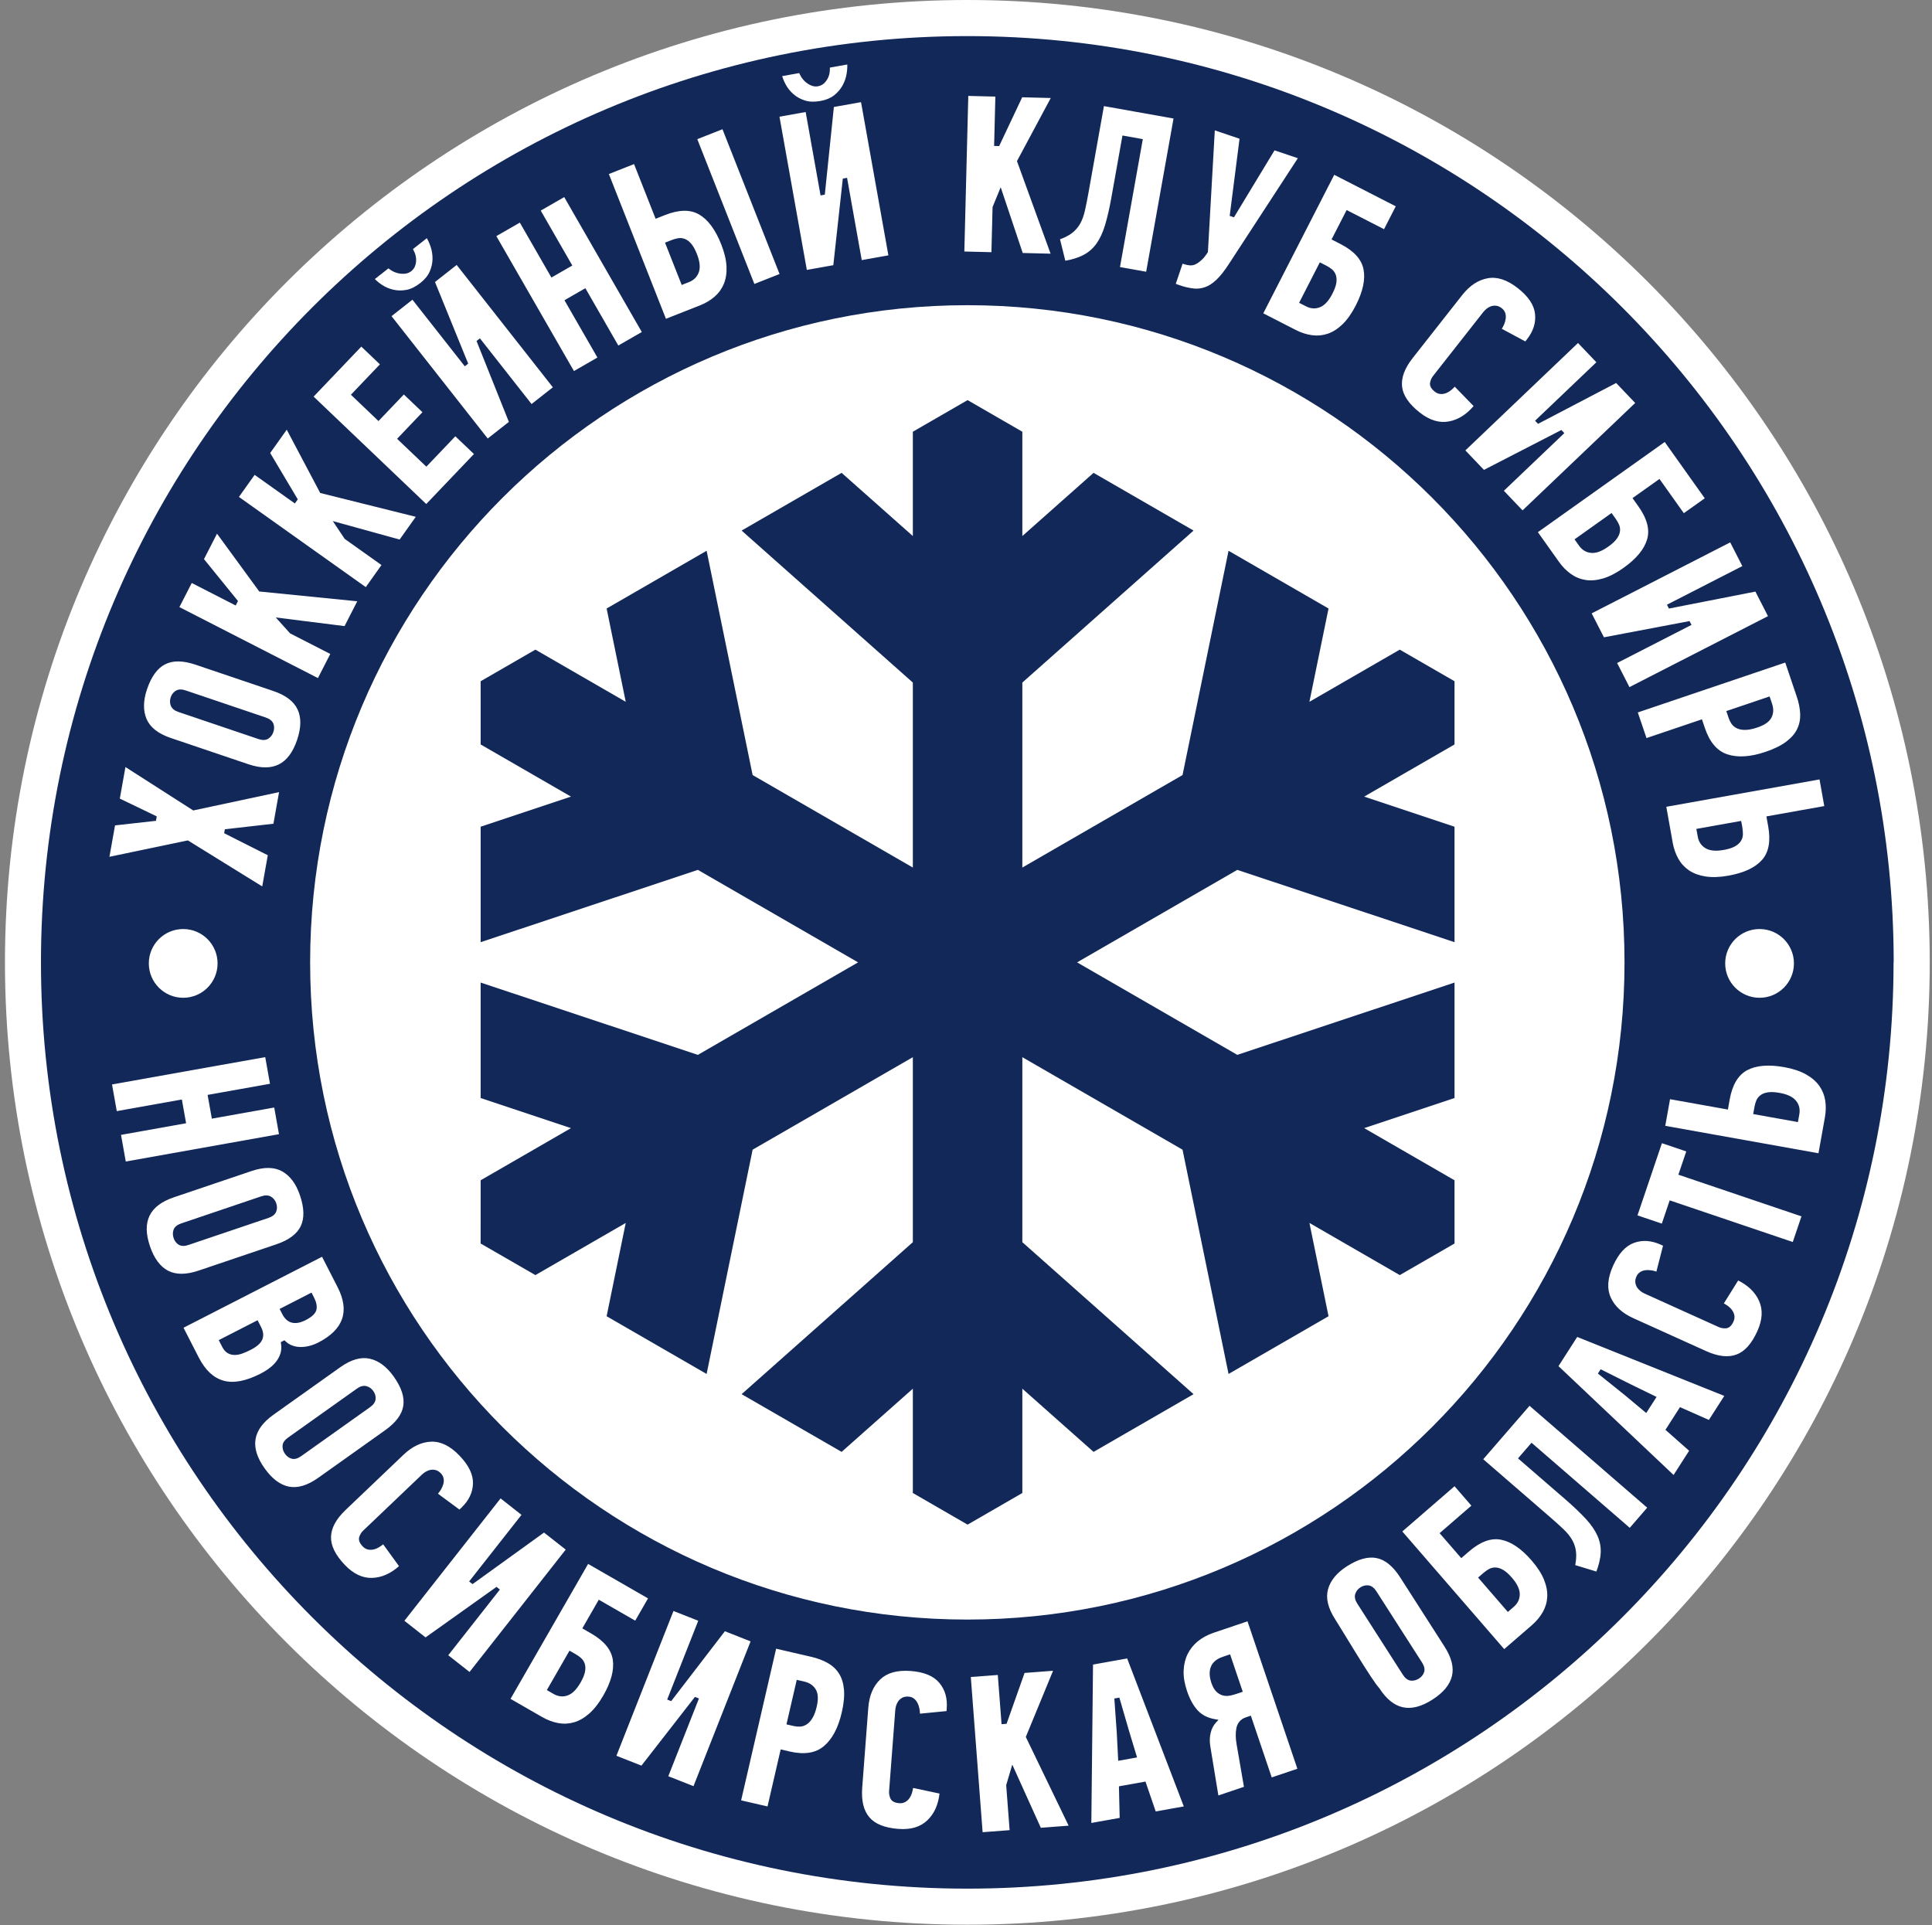 <svg width="277" height="276" viewBox="0 0 277 276" fill="none" xmlns="http://www.w3.org/2000/svg">
<rect x="0" y="0" width="277" height="276" fill="#808080" stroke="none"/>
<g clip-path="url(#clip0_710_12474)">
<path fill-rule="evenodd" clip-rule="evenodd" d="M276.675 137.982C276.675 214.188 214.897 275.964 138.693 275.964C62.487 275.964 0.711 214.188 0.711 137.983C0.711 61.777 62.487 0 138.693 0C214.897 0 276.675 61.777 276.675 137.982Z" fill="white"/>
<path fill-rule="evenodd" clip-rule="evenodd" d="M232.588 231.892C256.621 207.86 271.487 174.656 271.487 137.983H271.507C271.507 101.323 256.633 68.118 232.588 44.074C208.556 20.042 175.353 5.175 138.679 5.175C102.006 5.175 68.803 20.041 44.771 44.073C20.738 68.106 5.873 101.31 5.873 137.984C5.873 174.657 20.738 207.86 44.771 231.893C68.803 255.925 102.006 270.79 138.679 270.79C175.353 270.79 208.556 255.925 232.588 231.892ZM232.915 137.983C232.915 164.002 222.369 187.56 205.317 204.612C188.268 221.662 164.71 232.21 138.691 232.21C112.671 232.21 89.115 221.662 72.063 204.612C55.013 187.56 44.465 164.002 44.465 137.984C44.465 111.963 55.012 88.405 72.062 71.355C89.113 54.306 112.67 43.758 138.691 43.758C164.711 43.758 188.269 54.304 205.319 71.354C222.369 88.404 232.915 111.963 232.915 137.983Z" fill="#112859"/>
<path fill-rule="evenodd" clip-rule="evenodd" d="M255.762 141.615C256.653 140.723 257.205 139.491 257.205 138.13C257.205 136.77 256.653 135.538 255.762 134.646C254.87 133.755 253.638 133.203 252.277 133.203C250.915 133.203 249.682 133.754 248.791 134.645C247.9 135.536 247.349 136.768 247.349 138.13C247.349 139.492 247.9 140.724 248.792 141.616C249.683 142.507 250.915 143.059 252.277 143.059C253.638 143.059 254.87 142.507 255.762 141.615ZM29.751 141.615C30.642 140.723 31.194 139.491 31.194 138.13C31.194 136.77 30.642 135.538 29.751 134.646C28.859 133.755 27.627 133.203 26.267 133.203C24.904 133.203 23.671 133.754 22.779 134.646C21.888 135.536 21.337 136.768 21.337 138.13C21.337 139.491 21.888 140.724 22.78 141.616C23.672 142.507 24.904 143.059 26.267 143.059C27.627 143.059 28.859 142.507 29.751 141.615ZM91.965 253.153L99.638 243.298L100.211 243.527L95.818 254.672L99.43 256.095L107.614 235.336L103.932 233.884L96.233 243.904L95.656 243.678L100.111 232.379L96.56 230.978L88.378 251.739L91.965 253.153ZM238.92 204.792L240.868 201.753L245.01 203.586L247.22 200.141L226.132 191.687L223.448 195.874L239.95 211.48L242.178 208.005L238.783 205.007L238.92 204.792ZM235.77 202.381L232.943 200.021L229.099 196.937L229.494 196.322L233.903 198.53L233.904 198.529L237.509 200.286L236.029 202.597L235.77 202.381ZM201.057 219.578L215.667 236.447L219.623 233.022C219.953 232.736 220.248 232.436 220.51 232.122C220.769 231.81 220.997 231.483 221.193 231.139C221.386 230.8 221.536 230.449 221.643 230.087C221.75 229.725 221.814 229.35 221.836 228.964C221.857 228.578 221.829 228.179 221.752 227.77C221.675 227.357 221.548 226.931 221.372 226.494C221.194 226.054 220.957 225.606 220.663 225.15C220.366 224.689 220.011 224.22 219.599 223.745C218.85 222.879 218.104 222.196 217.362 221.697C216.632 221.206 215.904 220.893 215.18 220.756C214.472 220.623 213.741 220.694 212.988 220.97C212.217 221.253 211.422 221.748 210.604 222.456L209.509 223.405L206.404 219.823L210.958 215.878L208.545 213.093L201.057 219.578ZM217.685 229.548C217.54 229.856 217.323 230.135 217.035 230.385L216.189 231.118L211.923 226.191L212.719 225.501C212.837 225.399 212.956 225.305 213.076 225.221C213.196 225.136 213.323 225.056 213.455 224.98C213.601 224.897 213.754 224.836 213.914 224.797C214.073 224.758 214.239 224.74 214.414 224.742H214.415C214.593 224.747 214.776 224.779 214.964 224.84C215.145 224.899 215.333 224.984 215.527 225.097C215.721 225.21 215.923 225.361 216.133 225.549C216.336 225.731 216.549 225.952 216.774 226.212C217.135 226.628 217.409 227.027 217.595 227.408C217.79 227.805 217.89 228.183 217.895 228.543C217.9 228.904 217.83 229.238 217.685 229.548ZM232.633 179.332C232.129 179.88 231.677 180.594 231.279 181.474C230.878 182.363 230.649 183.187 230.594 183.947C230.539 184.694 230.651 185.38 230.929 186.005V186.006C231.21 186.637 231.618 187.202 232.154 187.699C232.694 188.199 233.365 188.631 234.165 188.993L244.632 193.725C245.484 194.11 246.272 194.342 246.997 194.422C247.708 194.5 248.36 194.432 248.951 194.216C249.539 194.002 250.082 193.621 250.578 193.072C251.086 192.511 251.546 191.774 251.958 190.862C252.328 190.045 252.532 189.274 252.571 188.549C252.61 187.832 252.488 187.156 252.206 186.522C251.92 185.88 251.51 185.306 250.976 184.802C250.489 184.342 249.9 183.939 249.208 183.592L247.158 186.879C247.406 187.015 247.623 187.157 247.81 187.305C248.079 187.518 248.284 187.743 248.426 187.979C248.574 188.226 248.658 188.473 248.679 188.719C248.701 188.97 248.656 189.219 248.543 189.466C248.411 189.762 248.261 189.989 248.094 190.15C247.903 190.335 247.691 190.435 247.458 190.451H247.456C247.271 190.463 247.092 190.454 246.919 190.425C246.744 190.394 246.574 190.342 246.411 190.268L235.762 185.454C235.681 185.416 235.596 185.371 235.509 185.319C235.425 185.268 235.336 185.209 235.244 185.142L235.241 185.139C235.142 185.066 235.052 184.986 234.97 184.901C234.888 184.817 234.814 184.727 234.745 184.632L234.738 184.622C234.669 184.518 234.612 184.406 234.567 184.287C234.522 184.168 234.49 184.043 234.47 183.914C234.448 183.775 234.451 183.627 234.48 183.472C234.508 183.321 234.558 183.166 234.63 183.008L234.631 183.008C234.748 182.749 234.918 182.545 235.142 182.395C235.359 182.248 235.621 182.157 235.928 182.119H235.931C236.22 182.086 236.522 182.096 236.837 182.15C237.046 182.186 237.263 182.242 237.485 182.318L238.436 178.609C238.419 178.6 238.401 178.591 238.384 178.583L238.384 178.584L238.337 178.563C238.265 178.53 238.19 178.496 238.099 178.454C237.421 178.148 236.763 177.975 236.124 177.934C235.489 177.893 234.871 177.982 234.268 178.202C233.672 178.419 233.127 178.796 232.633 179.332ZM133.045 240.123C132.358 239.836 131.532 239.656 130.568 239.583C129.596 239.509 128.743 239.576 128.01 239.783C127.291 239.987 126.685 240.326 126.192 240.802C125.692 241.284 125.301 241.86 125.018 242.531C124.733 243.209 124.557 243.986 124.49 244.864L123.619 256.317C123.549 257.251 123.6 258.072 123.772 258.78C123.941 259.473 124.228 260.061 124.632 260.543C125.034 261.023 125.578 261.403 126.263 261.682C126.966 261.968 127.816 262.149 128.813 262.225C129.708 262.293 130.503 262.221 131.198 262.011C131.884 261.802 132.477 261.457 132.977 260.974C133.483 260.487 133.881 259.907 134.172 259.232C134.437 258.618 134.614 257.927 134.703 257.156L130.915 256.354C130.872 256.634 130.813 256.887 130.738 257.113C130.63 257.437 130.489 257.707 130.315 257.92V257.921C130.135 258.142 129.932 258.306 129.706 258.411C129.476 258.518 129.227 258.562 128.957 258.542H128.955C128.633 258.516 128.369 258.453 128.161 258.352C127.924 258.236 127.758 258.07 127.662 257.855H127.661C127.587 257.688 127.534 257.516 127.502 257.34C127.471 257.163 127.461 256.987 127.473 256.811L128.361 245.16C128.368 245.07 128.381 244.975 128.401 244.875C128.419 244.783 128.445 244.678 128.479 244.563V244.562C128.514 244.443 128.558 244.33 128.609 244.223C128.66 244.118 128.72 244.016 128.789 243.918L128.792 243.912C128.866 243.81 128.952 243.718 129.05 243.634C129.144 243.553 129.249 243.481 129.363 243.418C129.487 243.348 129.628 243.301 129.786 243.274C129.934 243.249 130.097 243.243 130.271 243.256H130.272C130.554 243.277 130.804 243.368 131.023 243.528C131.234 243.681 131.41 243.897 131.551 244.173L131.554 244.176C131.684 244.439 131.778 244.727 131.834 245.042C131.871 245.25 131.892 245.47 131.897 245.704L135.707 245.331C135.71 245.312 135.712 245.293 135.713 245.274C135.713 245.186 135.729 245.049 135.736 244.959C135.792 244.217 135.731 243.538 135.552 242.924C135.374 242.316 135.079 241.765 134.666 241.274C134.258 240.788 133.718 240.404 133.045 240.123ZM208.133 238.337C207.955 237.622 207.608 236.862 207.093 236.058L200.753 226.165C200.237 225.36 199.694 224.725 199.126 224.263C198.57 223.81 197.989 223.521 197.384 223.397C196.777 223.271 196.122 223.304 195.42 223.493C194.701 223.687 193.935 224.045 193.122 224.565L193.122 224.566C192.381 225.041 191.784 225.556 191.33 226.112C190.882 226.66 190.573 227.25 190.401 227.882C190.232 228.505 190.229 229.167 190.393 229.869C190.561 230.587 190.902 231.348 191.416 232.15C192.533 233.892 196.768 241.054 197.759 242.045C198.756 243.6 199.883 244.513 201.14 244.785C202.398 245.056 203.81 244.691 205.374 243.689H205.375L205.377 243.687L205.377 243.687C206.164 243.182 206.791 242.646 207.258 242.078C207.716 241.521 208.02 240.932 208.171 240.312C208.32 239.696 208.308 239.038 208.133 238.337ZM196.844 227.588C197.02 227.726 197.185 227.916 197.34 228.158L197.34 228.158L203.877 238.355C204.036 238.603 204.143 238.838 204.197 239.06C204.256 239.303 204.252 239.529 204.185 239.738C204.123 239.93 204.03 240.104 203.903 240.26C203.78 240.413 203.626 240.549 203.443 240.666C203.259 240.784 203.071 240.868 202.877 240.918C202.681 240.969 202.482 240.984 202.281 240.964C202.057 240.942 201.846 240.854 201.646 240.7C201.464 240.559 201.292 240.364 201.132 240.114L194.596 229.916C194.441 229.675 194.338 229.443 194.288 229.221C194.234 228.98 194.24 228.754 194.308 228.54L194.309 228.539C194.372 228.341 194.467 228.161 194.594 228.001C194.719 227.843 194.874 227.704 195.058 227.586L195.058 227.586C195.243 227.467 195.433 227.385 195.627 227.339C195.824 227.292 196.025 227.284 196.227 227.313H196.228C196.446 227.345 196.652 227.436 196.844 227.588ZM43.415 213.022C44.122 212.81 44.864 212.427 45.642 211.875L55.218 205.066C55.996 204.512 56.604 203.94 57.039 203.349C57.465 202.772 57.726 202.178 57.821 201.567C57.918 200.955 57.855 200.303 57.632 199.611C57.404 198.904 57.009 198.156 56.448 197.367C55.939 196.65 55.395 196.078 54.817 195.651C54.247 195.229 53.644 194.948 53.006 194.808C52.377 194.668 51.715 194.698 51.02 194.895C50.31 195.098 49.567 195.475 48.79 196.026L39.217 202.834L39.216 202.835L39.214 202.836C37.708 203.907 36.849 205.077 36.638 206.346C36.428 207.617 36.86 209.01 37.937 210.525L37.938 210.525L37.939 210.527C38.48 211.288 39.046 211.888 39.636 212.327C40.214 212.758 40.817 213.033 41.443 213.154C42.066 213.274 42.724 213.229 43.415 213.022V213.022ZM53.609 201.227C53.478 201.412 53.297 201.587 53.065 201.752L43.192 208.771C42.95 208.943 42.721 209.061 42.502 209.125C42.262 209.196 42.036 209.203 41.825 209.147C41.632 209.095 41.453 209.009 41.29 208.89C41.132 208.774 40.989 208.627 40.862 208.449C40.736 208.27 40.643 208.086 40.584 207.897C40.524 207.704 40.499 207.506 40.509 207.302C40.521 207.077 40.599 206.862 40.742 206.656C40.873 206.468 41.06 206.288 41.303 206.116L51.175 199.096C51.409 198.929 51.636 198.816 51.855 198.755C52.092 198.69 52.319 198.686 52.536 198.742H52.539C52.739 198.796 52.923 198.883 53.09 199.002C53.251 199.117 53.396 199.265 53.524 199.446L53.525 199.446C53.651 199.624 53.742 199.809 53.798 200.002C53.855 200.197 53.873 200.397 53.854 200.6V200.601C53.832 200.819 53.751 201.028 53.609 201.227ZM26.022 182.631C26.761 182.631 27.582 182.478 28.485 182.173L39.615 178.408C40.521 178.101 41.268 177.728 41.854 177.288C42.427 176.858 42.848 176.364 43.116 175.806C43.384 175.247 43.511 174.604 43.496 173.877C43.481 173.136 43.319 172.306 43.008 171.389C42.726 170.555 42.37 169.85 41.941 169.276C41.516 168.708 41.019 168.265 40.448 167.946C39.885 167.632 39.243 167.469 38.522 167.459C37.785 167.448 36.965 167.596 36.061 167.901L24.931 171.667C23.179 172.26 22.019 173.133 21.452 174.288C20.885 175.443 20.899 176.903 21.496 178.666V178.667C21.795 179.551 22.163 180.288 22.602 180.878C23.033 181.458 23.53 181.895 24.095 182.191C24.656 182.484 25.298 182.631 26.022 182.631ZM39.179 174.269C39.001 174.408 38.777 174.524 38.507 174.616L27.032 178.496C26.753 178.591 26.498 178.638 26.27 178.637C26.02 178.636 25.801 178.577 25.615 178.462C25.444 178.356 25.297 178.223 25.177 178.063C25.058 177.907 24.964 177.724 24.894 177.516C24.824 177.311 24.788 177.109 24.786 176.908C24.784 176.705 24.817 176.508 24.884 176.319L24.885 176.318C24.961 176.106 25.098 175.922 25.296 175.765C25.476 175.623 25.707 175.504 25.988 175.409L37.461 171.526C37.733 171.434 37.982 171.391 38.211 171.396C38.457 171.402 38.675 171.464 38.867 171.581C39.044 171.689 39.195 171.825 39.32 171.987C39.444 172.146 39.541 172.33 39.611 172.537V172.538C39.681 172.745 39.715 172.949 39.713 173.148C39.71 173.353 39.67 173.55 39.593 173.739C39.509 173.942 39.371 174.119 39.179 174.269ZM26.388 161.102L17.35 162.716L18.032 166.537L39.998 162.616L39.317 158.794L30.374 160.391L29.766 156.986L38.709 155.389L38.027 151.568L16.06 155.489L16.743 159.311L26.074 157.645L26.682 161.05L26.388 161.102ZM67.378 210.786C67.059 210.113 66.567 209.427 65.899 208.727C65.227 208.023 64.549 207.502 63.865 207.165C63.194 206.834 62.517 206.681 61.832 206.704C61.138 206.728 60.461 206.895 59.8 207.205C59.135 207.517 58.483 207.977 57.848 208.584L49.535 216.51C48.86 217.154 48.349 217.798 48.002 218.441C47.663 219.071 47.482 219.7 47.46 220.325V220.326C47.437 220.953 47.587 221.599 47.91 222.266C48.241 222.949 48.751 223.652 49.442 224.376C50.06 225.024 50.698 225.503 51.356 225.812C52.006 226.117 52.678 226.258 53.373 226.235C54.074 226.21 54.76 226.045 55.428 225.738C56.034 225.46 56.628 225.065 57.209 224.552L54.935 221.42C54.715 221.6 54.5 221.749 54.292 221.867C53.994 222.036 53.709 222.141 53.437 222.182L53.436 222.181C53.154 222.226 52.895 222.213 52.658 222.14C52.416 222.065 52.201 221.929 52.014 221.732L52.013 221.732C51.79 221.499 51.636 221.275 51.549 221.06C51.45 220.814 51.437 220.58 51.51 220.358C51.568 220.182 51.644 220.019 51.736 219.87C51.83 219.719 51.942 219.581 52.07 219.458L60.527 211.393C60.591 211.332 60.665 211.27 60.749 211.208C60.831 211.147 60.919 211.087 61.014 211.028H61.015C61.123 210.961 61.232 210.906 61.34 210.863C61.45 210.818 61.562 210.783 61.677 210.756L61.686 210.755C61.809 210.73 61.934 210.719 62.06 210.722C62.183 210.724 62.307 210.741 62.433 210.77L62.433 210.769C62.574 210.8 62.711 210.859 62.845 210.944L62.845 210.944C62.972 211.025 63.098 211.13 63.22 211.256L63.221 211.257C63.416 211.464 63.542 211.698 63.598 211.962C63.652 212.218 63.639 212.496 63.559 212.796L63.558 212.8C63.479 213.08 63.355 213.357 63.185 213.629C63.074 213.809 62.942 213.987 62.79 214.164L65.87 216.438C65.885 216.425 65.899 216.412 65.913 216.398L65.984 216.331C66.039 216.279 66.097 216.223 66.144 216.179C66.681 215.668 67.088 215.123 67.366 214.547C67.641 213.974 67.791 213.368 67.812 212.728C67.835 212.093 67.69 211.445 67.378 210.786L67.378 210.786ZM61.014 234.767L71.189 227.522L71.671 227.908L64.269 237.325L67.321 239.724L81.111 222.18L78 219.736L67.753 227.128L67.264 226.746L74.77 217.196L71.771 214.839L57.981 232.383L61.014 234.767ZM236.165 216.169L219.296 201.56L212.66 209.222L222.214 217.497C222.598 217.829 222.943 218.133 223.25 218.409C223.566 218.694 223.861 218.965 224.133 219.224C224.404 219.481 224.646 219.74 224.857 219.998C225.07 220.259 225.251 220.519 225.401 220.779L225.402 220.78C225.553 221.043 225.676 221.32 225.77 221.608C225.863 221.895 225.927 222.192 225.962 222.501C225.997 222.81 226 223.147 225.971 223.51C225.948 223.791 225.907 224.089 225.847 224.404L228.879 225.323C229.05 224.869 229.187 224.435 229.288 224.022V224.021C229.407 223.536 229.477 223.081 229.499 222.656V222.655C229.52 222.233 229.493 221.819 229.418 221.414C229.343 221.011 229.219 220.614 229.047 220.222C228.872 219.827 228.647 219.427 228.369 219.022C228.092 218.616 227.762 218.205 227.38 217.789C226.989 217.365 226.549 216.919 226.059 216.451C225.567 215.982 225.027 215.492 224.437 214.98L217.644 209.098L219.583 206.857L233.666 219.055L236.165 216.169ZM258.284 174.398L240.637 168.426L241.767 165.089L238.277 163.908L234.773 174.258L238.263 175.439L239.392 172.104L257.039 178.076L258.284 174.398ZM146.898 239.863L144.317 247.155L143.598 247.211L143.061 240.154L139.19 240.448L140.882 262.698L144.754 262.404L144.262 255.952C144.554 254.97 144.844 253.988 145.135 253.006L149.228 262.064L153.215 261.761L147.075 249.042L150.983 239.552L146.898 239.863ZM40.33 193.369C40.342 193.138 40.329 192.897 40.29 192.645L40.257 192.433L40.783 192.164L40.935 192.31C41.088 192.455 41.249 192.581 41.42 192.685C41.59 192.79 41.77 192.874 41.959 192.938C42.154 193.005 42.35 193.055 42.546 193.086C42.745 193.118 42.947 193.133 43.151 193.131H43.152C43.358 193.13 43.566 193.114 43.777 193.085C43.987 193.056 44.197 193.014 44.407 192.96C44.617 192.904 44.826 192.837 45.032 192.758C45.242 192.677 45.442 192.588 45.633 192.491C46.541 192.025 47.28 191.508 47.85 190.94C48.409 190.382 48.805 189.775 49.036 189.118C49.266 188.464 49.329 187.758 49.226 187.002C49.121 186.231 48.844 185.407 48.394 184.53L46.172 180.194L26.312 190.369L28.489 194.617C28.958 195.534 29.491 196.271 30.086 196.828C30.672 197.376 31.321 197.752 32.035 197.955C32.749 198.158 33.546 198.178 34.426 198.014C35.324 197.847 36.306 197.491 37.374 196.944C37.595 196.83 37.814 196.706 38.032 196.57C38.243 196.438 38.447 196.298 38.645 196.148C38.841 196 39.021 195.845 39.184 195.684C39.348 195.521 39.497 195.351 39.629 195.174C39.76 195 39.875 194.816 39.975 194.62C40.075 194.423 40.156 194.223 40.219 194.017C40.281 193.813 40.318 193.597 40.33 193.369ZM44.841 188.603C44.592 188.831 44.256 189.053 43.833 189.27C43.084 189.654 42.429 189.778 41.866 189.643C41.286 189.504 40.825 189.101 40.483 188.433L40.093 187.673L44.663 185.331L45.01 186.006C45.187 186.352 45.305 186.673 45.364 186.967C45.427 187.28 45.425 187.566 45.357 187.824V187.826C45.285 188.095 45.113 188.354 44.841 188.603ZM36.999 192.85C36.729 193.085 36.376 193.313 35.941 193.536L35.941 193.536C35.747 193.636 35.553 193.73 35.361 193.815C35.166 193.902 34.975 193.98 34.791 194.049C34.6 194.12 34.411 194.175 34.225 194.212C34.039 194.25 33.856 194.27 33.678 194.271C33.492 194.273 33.312 194.253 33.142 194.211C32.969 194.168 32.806 194.104 32.653 194.017V194.015C32.493 193.923 32.345 193.799 32.211 193.644C32.083 193.497 31.965 193.319 31.859 193.112L31.364 192.145L36.929 189.294L37.441 190.289C37.603 190.607 37.699 190.911 37.728 191.203C37.758 191.509 37.715 191.798 37.599 192.073C37.487 192.341 37.287 192.601 36.999 192.85ZM84.322 224.232L73.198 243.579L77.734 246.187L77.735 246.186C78.114 246.404 78.495 246.585 78.877 246.728C79.258 246.872 79.642 246.979 80.029 247.05C80.412 247.121 80.792 247.148 81.168 247.13C81.544 247.112 81.92 247.05 82.294 246.943L82.294 246.944C82.664 246.837 83.031 246.679 83.394 246.471C83.761 246.26 84.121 246 84.474 245.692C84.83 245.38 85.175 245.01 85.509 244.583C85.848 244.15 86.175 243.66 86.489 243.115C87.059 242.122 87.457 241.193 87.685 240.327V240.326C87.908 239.476 87.965 238.686 87.856 237.956C87.748 237.243 87.44 236.576 86.932 235.957C86.412 235.322 85.683 234.735 84.745 234.196L83.489 233.474L85.852 229.363L91.074 232.367L92.912 229.172L84.322 224.232ZM80.376 243.216C80.04 243.181 79.705 243.068 79.373 242.877L78.403 242.319L81.651 236.669L82.565 237.194L82.565 237.193C82.699 237.269 82.826 237.351 82.948 237.438C83.065 237.522 83.182 237.616 83.299 237.718C83.424 237.828 83.533 237.952 83.624 238.092C83.714 238.231 83.787 238.382 83.841 238.545V238.547C83.894 238.715 83.924 238.898 83.928 239.098C83.932 239.29 83.913 239.495 83.871 239.712C83.828 239.932 83.752 240.172 83.643 240.433C83.538 240.683 83.4 240.958 83.228 241.257L83.229 241.257C82.955 241.735 82.668 242.125 82.37 242.426C82.059 242.741 81.734 242.96 81.396 243.084C81.057 243.208 80.717 243.252 80.376 243.216ZM117.569 237.927C117.171 237.778 116.742 237.65 116.282 237.544L111.278 236.389L106.259 258.132L110.043 259.006L111.931 250.827L113.246 251.132C114.288 251.372 115.217 251.426 116.032 251.295C116.832 251.166 117.526 250.856 118.113 250.365C118.712 249.864 119.225 249.213 119.653 248.413C120.086 247.603 120.431 246.639 120.69 245.52C120.84 244.867 120.94 244.264 120.991 243.709C121.042 243.158 121.045 242.652 120.999 242.192C120.954 241.735 120.87 241.316 120.747 240.934C120.626 240.559 120.467 240.219 120.269 239.916L120.269 239.916C120.069 239.611 119.837 239.335 119.572 239.09C119.305 238.842 119.006 238.625 118.674 238.437C118.336 238.246 117.967 238.076 117.569 237.927ZM112.826 246.948L114.233 240.851L115.323 241.104C115.69 241.189 116.009 241.323 116.282 241.508C116.56 241.696 116.785 241.935 116.958 242.224C117.134 242.515 117.232 242.871 117.252 243.292C117.272 243.692 117.222 244.153 117.102 244.673C117.025 245.006 116.938 245.308 116.84 245.577C116.741 245.85 116.631 246.088 116.512 246.29C116.392 246.496 116.265 246.675 116.131 246.827V246.828C115.993 246.985 115.846 247.115 115.69 247.218L115.69 247.219C115.537 247.323 115.378 247.403 115.213 247.46C115.048 247.518 114.88 247.55 114.71 247.557C114.557 247.564 114.402 247.561 114.247 247.547C114.091 247.533 113.937 247.508 113.787 247.474L112.759 247.236L112.826 246.948ZM160.677 256.074L164.232 255.438L165.7 259.721L169.728 259.003L161.605 237.786L156.712 238.661L156.47 261.372L160.533 260.646L160.427 256.119L160.677 256.074ZM160.306 252.123L160.118 248.452L159.768 243.528L160.488 243.4L161.863 248.137L161.864 248.137L163.026 251.977L160.324 252.459L160.306 252.123ZM173.531 250.403L174.683 257.431L178.35 256.191L177.305 250.137L177.306 250.137C177.225 249.685 177.182 249.263 177.175 248.87C177.169 248.471 177.2 248.102 177.27 247.764V247.763C177.347 247.396 177.493 247.085 177.707 246.832C177.922 246.578 178.203 246.386 178.549 246.256C178.805 246.16 179.078 246.076 179.339 245.988L182.335 254.842L186.011 253.599L178.861 232.461L173.998 234.105C173.567 234.251 173.164 234.426 172.789 234.628C172.415 234.829 172.07 235.058 171.753 235.315L171.752 235.316C171.438 235.569 171.159 235.849 170.913 236.155C170.668 236.46 170.457 236.791 170.28 237.147C170.104 237.504 169.968 237.882 169.872 238.28C169.775 238.68 169.719 239.101 169.703 239.544C169.687 239.987 169.718 240.45 169.798 240.933C169.878 241.417 170.007 241.922 170.186 242.448V242.449C170.387 243.045 170.617 243.577 170.875 244.044C171.131 244.505 171.414 244.903 171.726 245.239C172.031 245.567 172.385 245.834 172.787 246.041C173.194 246.249 173.654 246.399 174.167 246.488L174.705 246.582L174.334 246.982C174.151 247.18 173.995 247.405 173.867 247.656C173.738 247.909 173.639 248.185 173.571 248.484V248.485C173.5 248.794 173.461 249.107 173.455 249.423C173.448 249.74 173.474 250.066 173.531 250.4L173.531 250.403ZM174.238 238.123C174.519 237.889 174.874 237.699 175.304 237.554L176.364 237.195L178.179 242.559C178.029 242.61 177.285 242.876 177.243 242.876C177.091 242.928 176.936 242.974 176.779 243.015C176.623 243.055 176.466 243.09 176.308 243.12C176.134 243.151 175.964 243.165 175.795 243.159C175.624 243.153 175.458 243.127 175.295 243.081C175.128 243.035 174.967 242.964 174.811 242.87C174.661 242.778 174.515 242.663 174.376 242.524C174.235 242.384 174.106 242.209 173.989 242C173.877 241.798 173.775 241.564 173.685 241.299V241.298C173.536 240.856 173.454 240.445 173.438 240.065C173.422 239.672 173.477 239.313 173.604 238.989C173.734 238.655 173.945 238.366 174.238 238.123ZM238.757 161.42L260.724 165.352L261.646 160.2C261.722 159.773 261.764 159.355 261.77 158.946C261.776 158.539 261.747 158.14 261.683 157.75V157.749C261.621 157.366 261.518 157.002 261.374 156.654C261.23 156.304 261.043 155.97 260.817 155.653C260.591 155.341 260.319 155.05 260.002 154.78C259.681 154.505 259.315 154.254 258.903 154.025L258.904 154.025C258.493 153.797 258.027 153.597 257.507 153.426C256.987 153.254 256.416 153.113 255.797 153.002H255.796C254.669 152.801 253.659 152.739 252.768 152.818C251.89 152.895 251.127 153.107 250.48 153.455C249.845 153.799 249.322 154.315 248.909 155.003C248.488 155.707 248.182 156.59 247.991 157.654L247.992 157.654L247.737 159.084L239.441 157.6L238.757 161.42ZM257.956 158.72C258.037 159.05 258.044 159.402 257.978 159.776L257.977 159.777L257.778 160.88L251.363 159.732L251.549 158.694C251.575 158.546 251.609 158.399 251.65 158.252C251.692 158.104 251.74 157.962 251.794 157.825L251.795 157.825C251.855 157.672 251.935 157.529 252.036 157.397C252.137 157.263 252.256 157.143 252.391 157.037L252.393 157.036C252.534 156.927 252.697 156.838 252.881 156.767C253.06 156.699 253.26 156.648 253.481 156.614L253.481 156.615C253.703 156.58 253.954 156.57 254.235 156.585C254.513 156.599 254.818 156.636 255.151 156.695C255.694 156.792 256.157 156.93 256.541 157.109H256.542C256.94 157.294 257.256 157.526 257.487 157.804C257.719 158.082 257.875 158.387 257.957 158.719L257.956 158.72ZM38.395 122.622L32.139 119.465L32.239 118.9L39.203 118.105L40.011 113.573L27.706 116.202L17.986 109.977L17.178 114.501L22.473 117.052L22.361 117.687L16.492 118.345L15.689 122.845L26.939 120.496L37.597 127.094L38.395 122.622ZM25.873 98.857C26.099 98.855 26.346 98.899 26.616 98.99L38.091 102.871C38.371 102.967 38.602 103.084 38.782 103.223C38.98 103.377 39.118 103.556 39.196 103.761L39.195 103.761C39.267 103.948 39.302 104.141 39.301 104.341C39.3 104.54 39.265 104.742 39.195 104.949V104.95C39.126 105.155 39.031 105.338 38.911 105.498C38.789 105.66 38.643 105.797 38.473 105.907C38.285 106.03 38.065 106.093 37.812 106.097C37.583 106.1 37.328 106.055 37.046 105.96L25.57 102.078C25.298 101.986 25.073 101.869 24.896 101.727C24.706 101.574 24.57 101.392 24.488 101.182C24.413 100.988 24.375 100.789 24.374 100.584C24.373 100.381 24.407 100.176 24.478 99.97C24.548 99.761 24.645 99.579 24.768 99.422C24.894 99.261 25.046 99.129 25.222 99.026C25.412 98.915 25.629 98.859 25.873 98.857ZM41.404 100.199C40.817 99.751 40.072 99.374 39.169 99.069L28.037 95.303C27.131 94.996 26.311 94.84 25.579 94.833C24.864 94.827 24.23 94.964 23.678 95.246C23.125 95.528 22.633 95.961 22.204 96.547C21.765 97.146 21.39 97.904 21.079 98.821C20.797 99.654 20.653 100.429 20.646 101.146C20.639 101.856 20.765 102.511 21.024 103.111C21.28 103.701 21.692 104.22 22.26 104.667C22.84 105.123 23.581 105.504 24.483 105.809L35.614 109.575C37.365 110.167 38.816 110.176 39.969 109.602C41.122 109.028 41.996 107.86 42.593 106.098C42.892 105.212 43.047 104.402 43.057 103.668C43.066 102.946 42.936 102.297 42.667 101.719H42.665C42.397 101.144 41.977 100.637 41.404 100.199ZM29.246 80.164L34.119 86.173L33.792 86.815L27.492 83.588L25.722 87.045L45.583 97.22L47.354 93.763L41.591 90.811C40.907 90.05 40.221 89.29 39.537 88.53L49.4 89.769L51.223 86.211L37.17 84.805L31.115 76.516L29.246 80.164ZM38.739 64.948L42.694 71.597L42.276 72.185L36.509 68.084L34.258 71.249L52.445 84.18L54.695 81.015L49.421 77.265C48.853 76.414 48.284 75.563 47.715 74.711L57.297 77.358L59.613 74.099L45.91 70.683L41.113 61.609L38.739 64.948ZM44.965 56.865L61.114 72.265L67.952 65.096L65.283 62.553L61.127 66.912L56.934 62.913L60.568 59.103L57.9 56.559L54.267 60.37L50.311 56.598L54.469 52.239L51.802 49.696L44.965 56.865ZM55.815 38.572C55.774 38.541 55.734 38.508 55.695 38.475L53.742 40.012C53.848 40.12 53.962 40.227 54.083 40.331C54.288 40.507 54.515 40.677 54.766 40.842L54.767 40.843C55.013 41.006 55.271 41.145 55.542 41.26C55.814 41.376 56.099 41.468 56.397 41.536C56.694 41.605 56.996 41.642 57.304 41.646C57.617 41.651 57.938 41.622 58.267 41.562C58.588 41.503 58.913 41.392 59.243 41.231L59.242 41.23C59.578 41.065 59.919 40.846 60.266 40.574C60.586 40.322 60.858 40.059 61.081 39.786C61.302 39.515 61.477 39.232 61.607 38.937C61.739 38.635 61.839 38.333 61.906 38.032C61.973 37.731 62.009 37.428 62.012 37.124C62.016 36.817 61.994 36.516 61.948 36.221C61.902 35.93 61.831 35.643 61.735 35.359C61.638 35.075 61.53 34.808 61.411 34.558C61.343 34.415 61.272 34.279 61.198 34.15L59.208 35.714C59.229 35.753 59.251 35.793 59.272 35.834C59.337 35.96 59.398 36.091 59.455 36.228V36.229C59.515 36.375 59.562 36.525 59.596 36.679C59.63 36.834 59.651 36.99 59.659 37.147C59.666 37.307 59.659 37.464 59.639 37.618C59.618 37.774 59.583 37.925 59.535 38.073C59.482 38.234 59.406 38.384 59.306 38.522C59.209 38.655 59.089 38.779 58.945 38.892V38.894C58.819 38.993 58.68 39.072 58.529 39.13C58.381 39.188 58.223 39.225 58.053 39.241C57.894 39.257 57.735 39.26 57.577 39.25C57.418 39.24 57.258 39.216 57.097 39.179C56.937 39.143 56.782 39.096 56.634 39.038C56.484 38.979 56.338 38.909 56.197 38.826L56.197 38.826C56.057 38.745 55.929 38.66 55.815 38.572ZM72.959 60.489L68.324 48.893L68.811 48.513L76.214 57.93L79.266 55.531L65.476 37.988L62.366 40.433L67.128 52.137L66.642 52.521L59.135 42.972L56.136 45.33L69.927 62.873L72.959 60.489ZM84.075 41.58L88.651 49.541L92.018 47.605L80.895 28.259L77.528 30.195L82.056 38.07L79.059 39.793L74.532 31.918L71.164 33.854L82.288 53.2L85.655 51.264L80.93 43.047L83.927 41.323L84.075 41.58ZM87.296 24.95L95.479 45.709L100.348 43.791C100.753 43.631 101.13 43.447 101.48 43.239C101.83 43.03 102.155 42.796 102.454 42.537C102.747 42.283 103.005 42.002 103.227 41.695C103.448 41.388 103.634 41.056 103.783 40.7C103.929 40.345 104.034 39.961 104.098 39.547C104.163 39.128 104.185 38.684 104.164 38.215C104.141 37.745 104.067 37.243 103.941 36.712C103.814 36.178 103.635 35.617 103.405 35.033C102.985 33.969 102.507 33.078 101.972 32.36C101.445 31.653 100.863 31.116 100.227 30.747C99.602 30.387 98.889 30.211 98.086 30.221C97.268 30.232 96.354 30.436 95.346 30.833L93.998 31.366L90.907 23.526L87.296 24.95ZM99.672 39.873C99.433 40.116 99.136 40.307 98.782 40.447H98.781L97.739 40.857L95.348 34.793L96.331 34.405H96.332C96.475 34.35 96.618 34.301 96.76 34.261C96.901 34.221 97.047 34.188 97.198 34.16C97.362 34.131 97.527 34.124 97.691 34.14C97.855 34.156 98.019 34.194 98.182 34.255C98.348 34.317 98.51 34.408 98.668 34.529C98.817 34.643 98.966 34.786 99.113 34.959L99.113 34.958C99.258 35.128 99.399 35.338 99.536 35.588C99.669 35.831 99.797 36.11 99.921 36.425C100.123 36.938 100.249 37.404 100.298 37.823V37.825C100.35 38.261 100.318 38.651 100.205 38.992V38.993C100.09 39.336 99.912 39.629 99.672 39.873ZM99.973 19.953L108.157 40.712L111.768 39.289L103.585 18.529L99.973 19.953ZM114.649 10.618C114.628 10.571 114.608 10.524 114.59 10.477L112.143 10.914C112.186 11.059 112.236 11.207 112.294 11.356C112.391 11.607 112.512 11.864 112.657 12.128L112.658 12.131C112.798 12.389 112.961 12.633 113.146 12.862C113.332 13.093 113.54 13.308 113.77 13.509L113.771 13.509C114 13.708 114.25 13.883 114.521 14.032C114.794 14.182 115.09 14.308 115.408 14.409V14.41C115.718 14.509 116.058 14.564 116.426 14.576C116.797 14.588 117.201 14.555 117.637 14.477C118.038 14.405 118.402 14.301 118.728 14.164C119.052 14.028 119.339 13.862 119.59 13.664C119.847 13.461 120.077 13.241 120.28 13.004C120.482 12.769 120.655 12.519 120.801 12.253C120.948 11.983 121.071 11.707 121.169 11.426C121.265 11.147 121.338 10.86 121.386 10.565C121.435 10.267 121.465 9.98 121.477 9.706C121.485 9.549 121.486 9.395 121.481 9.246L118.988 9.691C118.988 9.736 118.988 9.781 118.988 9.829C118.986 9.97 118.978 10.114 118.963 10.261C118.948 10.421 118.919 10.576 118.878 10.726C118.836 10.876 118.781 11.022 118.714 11.166V11.167C118.646 11.31 118.566 11.446 118.474 11.573C118.382 11.701 118.281 11.819 118.169 11.926L118.168 11.928C118.046 12.043 117.909 12.139 117.755 12.214C117.605 12.287 117.44 12.34 117.262 12.372C117.102 12.401 116.943 12.406 116.785 12.387C116.627 12.368 116.47 12.327 116.313 12.263L116.312 12.261C116.164 12.201 116.023 12.129 115.886 12.044C115.75 11.959 115.62 11.863 115.497 11.757C115.373 11.649 115.259 11.535 115.155 11.413C115.049 11.29 114.953 11.16 114.868 11.023C114.783 10.887 114.71 10.752 114.649 10.618ZM119.476 38.022L120.838 25.608L121.447 25.5L123.552 37.294L127.373 36.612L123.45 14.645L119.557 15.341L118.257 27.907L117.647 28.021L115.512 16.062L111.756 16.733L115.679 38.699L119.476 38.022ZM146.557 13.948L143.253 20.942L142.531 20.925L142.71 13.849L138.828 13.752L138.262 36.061L142.145 36.158L142.309 29.687L143.475 26.848L146.632 36.273L150.628 36.373L145.807 23.101L150.653 14.052L146.557 13.948ZM164.332 38.96L168.255 16.994L158.277 15.213L156.057 27.654L156.056 27.655C155.962 28.173 155.877 28.628 155.799 29.018C155.719 29.425 155.636 29.814 155.553 30.186C155.47 30.552 155.371 30.891 155.258 31.203C155.142 31.521 155.011 31.81 154.865 32.071C154.717 32.335 154.542 32.583 154.342 32.812C154.144 33.038 153.921 33.246 153.672 33.434V33.435C153.428 33.621 153.14 33.795 152.808 33.958C152.555 34.083 152.278 34.199 151.978 34.309L152.74 37.384C153.219 37.299 153.663 37.195 154.07 37.07C154.543 36.926 154.969 36.753 155.349 36.551H155.35C155.724 36.354 156.066 36.12 156.375 35.848C156.684 35.577 156.962 35.267 157.21 34.92C157.459 34.569 157.686 34.172 157.892 33.728C158.099 33.281 158.284 32.786 158.446 32.243C158.611 31.691 158.769 31.086 158.919 30.428C159.072 29.76 159.217 29.043 159.354 28.278L159.353 28.277L160.932 19.428L163.851 19.95L160.577 38.29L164.332 38.96ZM182.736 21.555L176.917 31.158L176.307 30.95L177.719 19.892L174.172 18.692L173.184 36.142L173.143 36.206C173.094 36.283 173.041 36.362 172.986 36.442C172.923 36.531 172.871 36.603 172.825 36.664L172.824 36.664C172.763 36.745 172.713 36.811 172.674 36.859C172.63 36.915 172.584 36.969 172.537 37.023L172.528 37.033C172.321 37.245 172.121 37.425 171.928 37.571C171.727 37.723 171.531 37.842 171.338 37.927L171.338 37.926C171.125 38.021 170.88 38.061 170.604 38.047C170.346 38.035 170.058 37.975 169.741 37.868L169.553 37.804L168.573 40.702L169.569 41.04C169.843 41.121 170.113 41.188 170.378 41.242C170.646 41.297 170.913 41.338 171.18 41.367C171.432 41.393 171.689 41.391 171.949 41.361C172.208 41.331 172.471 41.272 172.738 41.184C173.001 41.097 173.268 40.968 173.539 40.797C173.815 40.621 174.095 40.402 174.376 40.139C174.664 39.871 174.962 39.541 175.27 39.151C175.58 38.758 175.905 38.297 176.245 37.768L186.078 22.686L182.736 21.555ZM191.297 25.062L181.123 44.924L185.78 47.31C186.165 47.507 186.553 47.669 186.944 47.794C187.332 47.919 187.722 48.008 188.113 48.062C188.501 48.114 188.882 48.122 189.258 48.086C189.633 48.049 190.004 47.969 190.371 47.845C190.737 47.719 191.095 47.544 191.444 47.322C191.799 47.096 192.147 46.818 192.488 46.49C192.828 46.161 193.154 45.774 193.468 45.33C193.786 44.88 194.088 44.375 194.374 43.817C194.895 42.8 195.249 41.853 195.434 40.976C195.616 40.115 195.635 39.322 195.491 38.599L195.492 38.599C195.35 37.892 195.01 37.241 194.472 36.646C193.922 36.038 193.165 35.486 192.202 34.992L190.911 34.332L193.074 30.114L198.436 32.861L200.116 29.58L191.297 25.062ZM188.275 44.214C187.937 44.195 187.598 44.099 187.257 43.924L186.26 43.413L189.231 37.613L190.169 38.093C190.308 38.164 190.439 38.239 190.561 38.318C190.689 38.4 190.811 38.488 190.928 38.581L190.928 38.582C191.059 38.686 191.173 38.805 191.27 38.939C191.368 39.074 191.447 39.222 191.509 39.383C191.571 39.547 191.61 39.729 191.624 39.928V39.929C191.637 40.119 191.628 40.324 191.596 40.546V40.547C191.564 40.767 191.5 41.01 191.403 41.277C191.31 41.533 191.185 41.814 191.028 42.121C190.775 42.614 190.508 43.017 190.227 43.33C189.933 43.657 189.62 43.892 189.287 44.032C188.954 44.172 188.616 44.233 188.275 44.214ZM219.377 43.145C218.966 42.524 218.38 41.915 217.62 41.318C216.854 40.715 216.109 40.296 215.385 40.06C214.673 39.828 213.98 39.772 213.308 39.893V39.894C212.623 40.017 211.976 40.278 211.369 40.677C210.755 41.081 210.175 41.629 209.631 42.32L202.532 51.351C201.955 52.086 201.54 52.796 201.289 53.481C201.043 54.153 200.954 54.801 201.022 55.427C201.089 56.049 201.329 56.666 201.744 57.28C202.168 57.909 202.773 58.532 203.559 59.15C204.264 59.705 204.965 60.088 205.66 60.3C206.344 60.508 207.03 60.551 207.715 60.429C208.407 60.305 209.062 60.044 209.679 59.646C210.241 59.284 210.773 58.808 211.276 58.218L208.575 55.442C208.382 55.652 208.192 55.83 208.004 55.975C207.734 56.184 207.467 56.329 207.203 56.41H207.202C206.928 56.493 206.67 56.517 206.425 56.478C206.173 56.439 205.941 56.336 205.729 56.169C205.475 55.97 205.291 55.77 205.174 55.57C205.04 55.34 204.995 55.11 205.035 54.88C205.067 54.698 205.118 54.526 205.189 54.363C205.262 54.198 205.353 54.046 205.462 53.906L212.683 44.72C212.736 44.653 212.801 44.581 212.876 44.506C212.948 44.434 213.028 44.361 213.114 44.29C213.206 44.213 213.305 44.143 213.41 44.082C213.516 44.019 213.622 43.968 213.727 43.926L213.737 43.923C213.855 43.881 213.978 43.852 214.104 43.837C214.224 43.823 214.35 43.822 214.481 43.834C214.623 43.843 214.769 43.882 214.916 43.948C215.055 44.01 215.194 44.096 215.331 44.204C215.554 44.379 215.711 44.594 215.804 44.848C215.893 45.094 215.919 45.37 215.883 45.678L215.882 45.681C215.844 45.97 215.762 46.262 215.633 46.556C215.548 46.751 215.443 46.946 215.318 47.141L218.691 48.952C218.705 48.936 218.718 48.921 218.73 48.905L218.731 48.905C218.894 48.699 218.718 48.92 218.826 48.783L218.921 48.661C219.38 48.078 219.707 47.48 219.9 46.868C220.092 46.261 220.153 45.639 220.084 45.002C220.016 44.372 219.78 43.752 219.377 43.145ZM212.76 67.371L223.864 61.651L224.285 62.101L215.617 70.367L218.297 73.177L234.446 57.777L231.716 54.913L220.518 60.77L220.089 60.324L228.88 51.94L226.246 49.179L210.097 64.579L212.76 67.371ZM238.68 63.371L220.494 76.302L223.525 80.567C223.777 80.921 224.047 81.244 224.336 81.535C224.621 81.823 224.926 82.081 225.249 82.309C225.568 82.534 225.901 82.716 226.25 82.857C226.599 82.998 226.967 83.098 227.353 83.158C227.738 83.215 228.138 83.226 228.551 83.189C228.967 83.151 229.402 83.066 229.854 82.932C230.31 82.796 230.779 82.604 231.26 82.355C231.747 82.104 232.248 81.795 232.761 81.43C233.695 80.766 234.446 80.089 235.014 79.398C235.573 78.717 235.954 78.023 236.159 77.316C236.359 76.624 236.357 75.889 236.154 75.112C235.947 74.319 235.53 73.482 234.903 72.6L234.063 71.418L237.927 68.67L241.418 73.58L244.42 71.445L238.68 63.371ZM227.167 78.97C226.875 78.797 226.618 78.555 226.396 78.243L225.748 77.331L231.059 73.553L231.67 74.413C231.761 74.54 231.843 74.668 231.915 74.795C231.986 74.918 232.054 75.052 232.118 75.196C232.186 75.35 232.234 75.508 232.258 75.671C232.282 75.833 232.284 76.001 232.264 76.174C232.243 76.348 232.194 76.527 232.114 76.711C232.036 76.89 231.933 77.069 231.805 77.248H231.804C231.673 77.43 231.504 77.616 231.297 77.807C231.095 77.992 230.854 78.184 230.575 78.382C230.125 78.703 229.702 78.937 229.307 79.086C228.893 79.242 228.507 79.305 228.15 79.276C227.79 79.247 227.462 79.145 227.167 78.97ZM229.965 91.376L242.232 89.049L242.52 89.595L231.853 95.061L233.623 98.517L253.484 88.342L251.681 84.821L239.28 87.254L238.999 86.702L249.808 81.165L248.068 77.767L228.206 87.942L229.965 91.376ZM257.953 101.151C257.87 100.733 257.754 100.302 257.604 99.859L255.959 94.996L234.821 102.147L236.066 105.825L244.016 103.135L244.448 104.414C245.127 106.42 246.196 107.667 247.655 108.153C248.395 108.399 249.219 108.493 250.127 108.436C251.044 108.379 252.046 108.167 253.133 107.799H253.134C253.764 107.586 254.33 107.355 254.832 107.106C255.328 106.86 255.76 106.596 256.127 106.316C256.494 106.036 256.807 105.744 257.065 105.441C257.321 105.141 257.526 104.827 257.679 104.499V104.498C257.834 104.17 257.946 103.828 258.016 103.473C258.087 103.115 258.115 102.746 258.101 102.364C258.085 101.977 258.036 101.572 257.953 101.151ZM247.788 101.859L253.713 99.855C253.772 100.029 254.072 100.865 254.072 100.916C254.192 101.273 254.246 101.615 254.232 101.944C254.217 102.278 254.133 102.593 253.979 102.891L253.979 102.891C253.825 103.194 253.573 103.465 253.225 103.704C252.894 103.932 252.475 104.132 251.968 104.304H251.967C251.644 104.412 251.343 104.496 251.066 104.554C250.784 104.613 250.523 104.645 250.284 104.65C250.042 104.656 249.822 104.642 249.624 104.608C249.416 104.573 249.228 104.516 249.061 104.439C248.891 104.362 248.74 104.269 248.606 104.16H248.605C248.472 104.052 248.358 103.925 248.26 103.782L248.259 103.783C248.173 103.657 248.095 103.524 248.025 103.383C247.954 103.242 247.894 103.098 247.845 102.953C247.845 102.906 247.563 102.117 247.508 101.954L247.788 101.859ZM260.873 111.753L238.906 115.676L239.826 120.828L239.825 120.828C239.901 121.251 240.007 121.657 240.144 122.045C240.279 122.431 240.444 122.795 240.639 123.138V123.139C240.829 123.475 241.052 123.782 241.309 124.06C241.567 124.339 241.857 124.587 242.176 124.804C242.497 125.018 242.854 125.197 243.246 125.341C243.644 125.487 244.074 125.596 244.536 125.668L244.536 125.667C245.007 125.739 245.513 125.766 246.053 125.747C246.596 125.728 247.181 125.663 247.806 125.552C248.935 125.35 249.903 125.058 250.711 124.676C251.508 124.299 252.149 123.835 252.636 123.284L252.636 123.283C253.112 122.742 253.425 122.078 253.573 121.29C253.724 120.485 253.705 119.549 253.515 118.483L253.259 117.055L261.555 115.574L260.873 111.753ZM243.798 120.937C243.608 120.656 243.48 120.328 243.413 119.952L243.215 118.848L249.634 117.701C249.68 117.96 249.819 118.543 249.819 118.742C249.846 118.891 249.865 119.041 249.876 119.192C249.888 119.336 249.891 119.486 249.888 119.64C249.885 119.807 249.859 119.97 249.811 120.129C249.763 120.286 249.693 120.438 249.602 120.585C249.509 120.736 249.387 120.877 249.238 121.008C249.094 121.134 248.924 121.252 248.729 121.36C248.532 121.47 248.299 121.566 248.03 121.65C247.766 121.732 247.466 121.803 247.131 121.863C246.588 121.96 246.106 121.991 245.685 121.956C245.246 121.921 244.869 121.812 244.556 121.632C244.242 121.451 243.989 121.219 243.798 120.937Z" fill="white"/>
<path fill-rule="evenodd" clip-rule="evenodd" d="M208.542 97.675L208.54 106.74L195.587 114.217L208.541 118.532V135.086L177.395 124.721L154.426 137.983L177.397 151.244L208.542 140.879V157.433L195.588 161.748L208.541 169.226L208.543 178.291L200.692 182.821L187.739 175.343L190.479 188.719L176.144 196.996L169.547 164.84L146.577 151.578V178.101L171.126 199.893L156.79 208.169L146.577 199.108V214.064L138.727 218.599L130.878 214.064V199.108L120.665 208.169L106.329 199.893L130.878 178.101V151.577L107.906 164.84L101.31 196.996L86.974 188.719L89.715 175.343L76.762 182.821L68.91 178.291L68.913 169.226L81.865 161.748L68.911 157.433V140.879L100.057 151.244L123.028 137.983L100.058 124.721L68.913 135.086V118.532L81.867 114.217L68.914 106.74L68.912 97.675L76.763 93.144L89.716 100.623L86.976 87.247L101.311 78.969L107.908 111.126L130.878 124.387V97.864L106.329 76.072L120.665 67.796L130.878 76.857V61.901L138.728 57.367L146.577 61.901V76.857L156.79 67.796L171.126 76.072L146.577 97.864V124.387L169.546 111.126L176.143 78.969L190.478 87.247L187.738 100.623L200.69 93.144L208.542 97.675Z" fill="#112859"/>
</g>
<defs>
<clipPath id="clip0_710_12474">
<rect width="275.964" height="275.964" fill="white" transform="translate(0.711)"/>
</clipPath>
</defs>
</svg>
